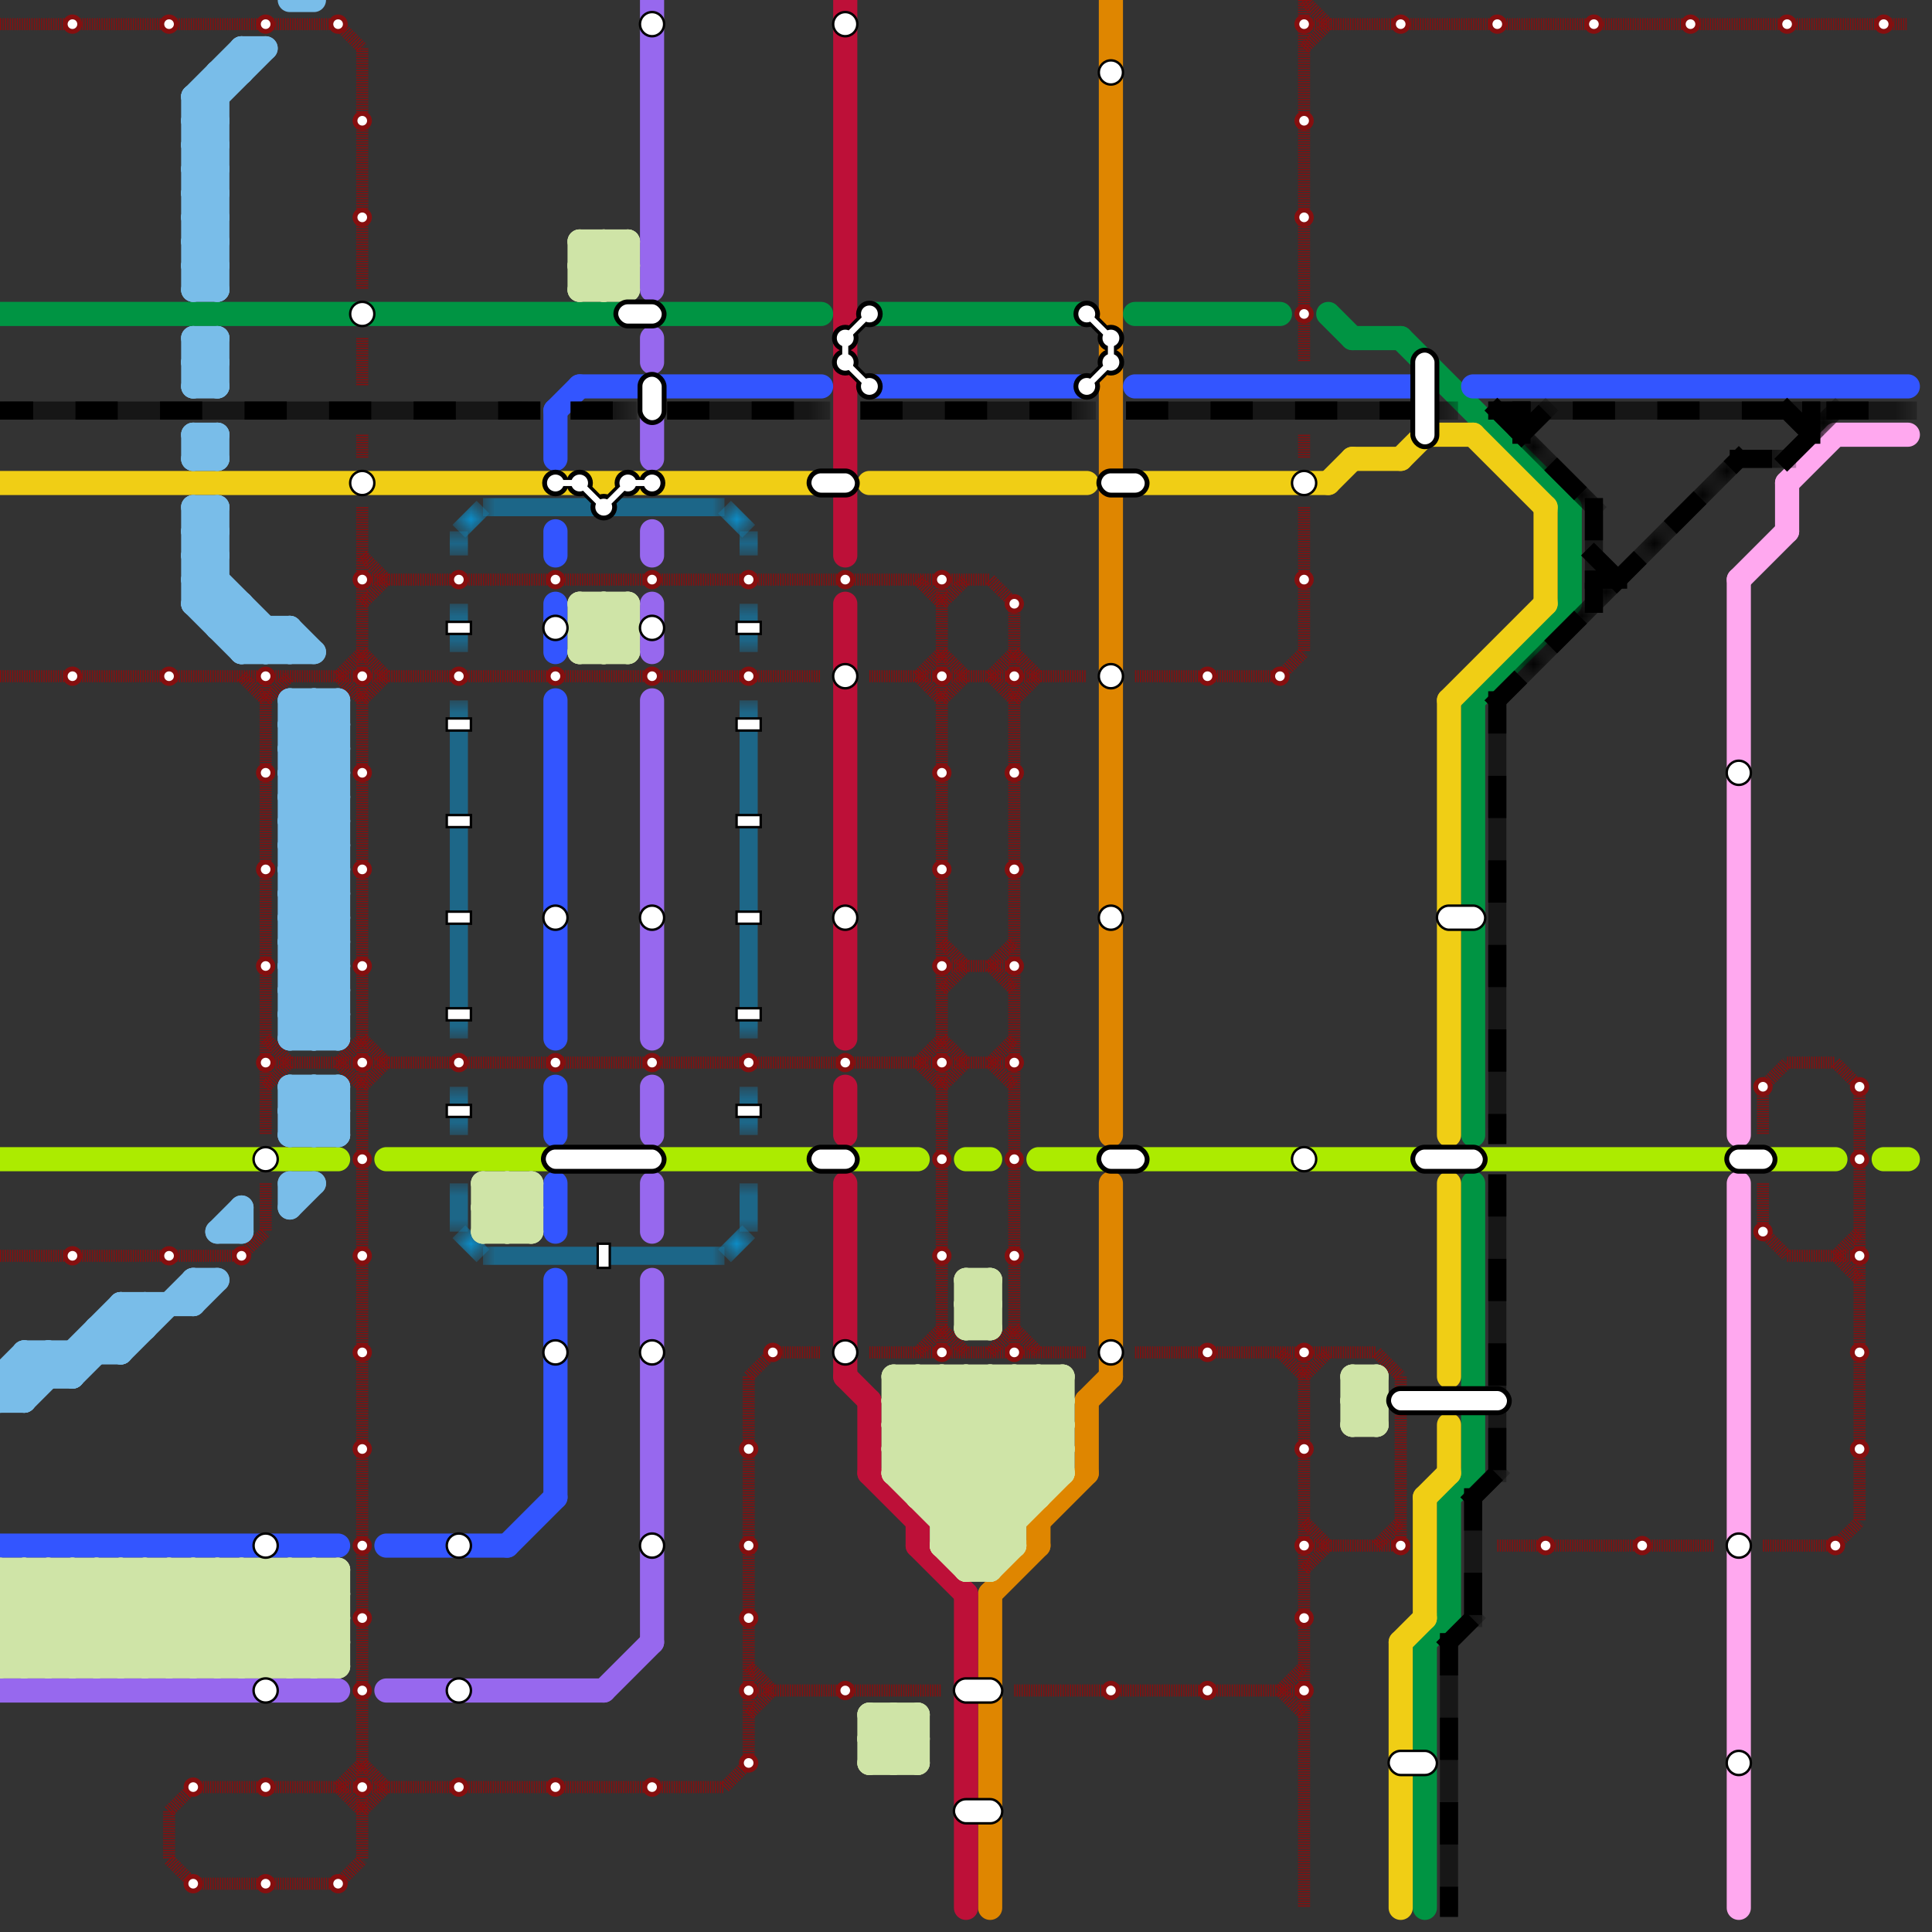 
<svg version="1.1" xmlns="http://www.w3.org/2000/svg" viewBox="0 0 80 80">
<rect x="0" y="0" width="80" height="80" fill="#333333" stroke="none"/>
<style>text { font: 1px Helvetica; font-weight: 600; white-space: pre; dominant-baseline: central; } line { stroke-width: 1; fill: none; stroke-linecap: round; stroke-linejoin: round; } .c0 { stroke: #009443 } .c1 { stroke: #df8600 } .c2 { stroke: #bd1038 } .c3 { stroke: #aceb00 } .c4 { stroke: #f0ce15 } .c5 { stroke: #ffa8ef } .c6 { stroke: #0896d7 } .c7 { stroke: #9768ee } .c8 { stroke: #3355ff } .c9 { stroke: #000000 } .c10 { stroke: #850f0f } .c11 { stroke: #79bde9 } .c12 { stroke: #cfe4a7 } .lho2 { stroke-width: 0.45; stroke-linecap: butt; }.lsw2 { stroke-width: 0.562; stroke-linecap: square; }.w2 { stroke-width: .75; }.w1 { stroke-width: 1; }.w3 { stroke-width: .5; }.l9 { stroke-dasharray: 1 2.5; stroke-linecap: square; }.sl-sq { stroke-linecap: square; }.l4 { stroke-dasharray: .05 .05; stroke-linecap: butt; }.l6 { stroke-linecap: butt; }</style><style>.lxco { stroke: #000; stroke-width: 0.525; fill: #fff; stroke-linecap: square; } .lxci { stroke: #fff; stroke-width: 0.25; fill: #fff; stroke-linecap: square; } </style><defs><g id="l"><circle r="0.45" fill="#fff" stroke="#000" stroke-width="0.2"/></g><g id="ct-xf"><circle r="0.5" fill="#fff" stroke="#000" stroke-width="0.2"/></g><g id="ct"><circle r="0.5" fill="#fff" stroke="#000" stroke-width="0.1"/></g><g id="csm-850f0f"><circle r="0.4" fill="#850f0f"/><circle r="0.2" fill="#fff"/></g></defs><line class="c0 " x1="55" y1="13" x2="56" y2="14"/><line class="c0 " x1="0" y1="13" x2="34" y2="13"/><line class="c0 " x1="59" y1="68" x2="59" y2="79"/><line class="c0 " x1="58" y1="14" x2="65" y2="21"/><line class="c0 " x1="47" y1="13" x2="53" y2="13"/><line class="c0 " x1="61" y1="29" x2="61" y2="47"/><line class="c0 " x1="59" y1="68" x2="60" y2="67"/><line class="c0 " x1="60" y1="62" x2="60" y2="67"/><line class="c0 " x1="61" y1="49" x2="61" y2="61"/><line class="c0 " x1="65" y1="21" x2="65" y2="25"/><line class="c0 " x1="61" y1="29" x2="65" y2="25"/><line class="c0 " x1="36" y1="13" x2="45" y2="13"/><line class="c0 " x1="60" y1="62" x2="61" y2="61"/><line class="c0 " x1="56" y1="14" x2="58" y2="14"/><line class="c1 " x1="41" y1="66" x2="41" y2="79"/><line class="c1 " x1="45" y1="58" x2="45" y2="61"/><line class="c1 " x1="43" y1="63" x2="45" y2="61"/><line class="c1 " x1="46" y1="0" x2="46" y2="47"/><line class="c1 " x1="45" y1="58" x2="46" y2="57"/><line class="c1 " x1="46" y1="49" x2="46" y2="57"/><line class="c1 " x1="43" y1="63" x2="43" y2="64"/><line class="c1 " x1="41" y1="66" x2="43" y2="64"/><line class="c2 " x1="35" y1="45" x2="35" y2="47"/><line class="c2 " x1="35" y1="0" x2="35" y2="23"/><line class="c2 " x1="35" y1="49" x2="35" y2="57"/><line class="c2 " x1="38" y1="64" x2="40" y2="66"/><line class="c2 " x1="36" y1="58" x2="36" y2="61"/><line class="c2 " x1="36" y1="61" x2="38" y2="63"/><line class="c2 " x1="35" y1="57" x2="36" y2="58"/><line class="c2 " x1="38" y1="63" x2="38" y2="64"/><line class="c2 " x1="40" y1="66" x2="40" y2="79"/><line class="c2 " x1="35" y1="25" x2="35" y2="43"/><line class="c3 " x1="0" y1="48" x2="14" y2="48"/><line class="c3 " x1="40" y1="48" x2="41" y2="48"/><line class="c3 " x1="78" y1="48" x2="79" y2="48"/><line class="c3 " x1="43" y1="48" x2="76" y2="48"/><line class="c3 " x1="16" y1="48" x2="38" y2="48"/><line class="c4 " x1="58" y1="19" x2="59" y2="18"/><line class="c4 " x1="56" y1="19" x2="58" y2="19"/><line class="c4 " x1="0" y1="20" x2="34" y2="20"/><line class="c4 " x1="59" y1="18" x2="61" y2="18"/><line class="c4 " x1="59" y1="62" x2="59" y2="67"/><line class="c4 " x1="47" y1="20" x2="55" y2="20"/><line class="c4 " x1="60" y1="29" x2="60" y2="47"/><line class="c4 " x1="64" y1="21" x2="64" y2="25"/><line class="c4 " x1="61" y1="18" x2="64" y2="21"/><line class="c4 " x1="58" y1="68" x2="59" y2="67"/><line class="c4 " x1="59" y1="62" x2="60" y2="61"/><line class="c4 " x1="60" y1="29" x2="64" y2="25"/><line class="c4 " x1="58" y1="68" x2="58" y2="79"/><line class="c4 " x1="60" y1="59" x2="60" y2="61"/><line class="c4 " x1="55" y1="20" x2="56" y2="19"/><line class="c4 " x1="60" y1="49" x2="60" y2="57"/><line class="c4 " x1="36" y1="20" x2="45" y2="20"/><line class="c4 w3" x1="59" y1="58" x2="60" y2="58"/><line class="c5 " x1="76" y1="18" x2="79" y2="18"/><line class="c5 " x1="72" y1="24" x2="74" y2="22"/><line class="c5 " x1="74" y1="20" x2="76" y2="18"/><line class="c5 " x1="72" y1="49" x2="72" y2="79"/><line class="c5 " x1="74" y1="20" x2="74" y2="22"/><line class="c5 " x1="72" y1="24" x2="72" y2="47"/><mask id="k7-1-1" maskUnits="userSpaceOnUse"><line class="w2 l6" x1="19" y1="22" x2="20" y2="21" stroke="#fff"/><line class="lho2" x1="19" y1="22" x2="20" y2="21" stroke="#000"/></mask><line class="c6 w2 l6" x1="19" y1="22" x2="20" y2="21" mask="url(#k7-1-1)"/><mask id="k7-1-2" maskUnits="userSpaceOnUse"><line class="w2 l6" x1="19" y1="29" x2="19" y2="43" stroke="#fff"/><line class="lho2" x1="19" y1="29" x2="19" y2="43" stroke="#000"/></mask><line class="c6 w2 l6" x1="19" y1="29" x2="19" y2="43" mask="url(#k7-1-2)"/><mask id="k7-1-3" maskUnits="userSpaceOnUse"><line class="w2 l6" x1="19" y1="25" x2="19" y2="27" stroke="#fff"/><line class="lho2" x1="19" y1="25" x2="19" y2="27" stroke="#000"/></mask><line class="c6 w2 l6" x1="19" y1="25" x2="19" y2="27" mask="url(#k7-1-3)"/><mask id="k7-1-4" maskUnits="userSpaceOnUse"><line class="w2 l6" x1="19" y1="22" x2="19" y2="23" stroke="#fff"/><line class="lho2" x1="19" y1="22" x2="19" y2="23" stroke="#000"/></mask><line class="c6 w2 l6" x1="19" y1="22" x2="19" y2="23" mask="url(#k7-1-4)"/><mask id="k7-1-5" maskUnits="userSpaceOnUse"><line class="w2 l6" x1="30" y1="52" x2="31" y2="51" stroke="#fff"/><line class="lho2" x1="30" y1="52" x2="31" y2="51" stroke="#000"/></mask><line class="c6 w2 l6" x1="30" y1="52" x2="31" y2="51" mask="url(#k7-1-5)"/><mask id="k7-1-6" maskUnits="userSpaceOnUse"><line class="w2 l6" x1="19" y1="45" x2="19" y2="47" stroke="#fff"/><line class="lho2" x1="19" y1="45" x2="19" y2="47" stroke="#000"/></mask><line class="c6 w2 l6" x1="19" y1="45" x2="19" y2="47" mask="url(#k7-1-6)"/><mask id="k7-1-7" maskUnits="userSpaceOnUse"><line class="w2 l6" x1="20" y1="21" x2="30" y2="21" stroke="#fff"/><line class="lho2" x1="20" y1="21" x2="30" y2="21" stroke="#000"/></mask><line class="c6 w2 l6" x1="20" y1="21" x2="30" y2="21" mask="url(#k7-1-7)"/><mask id="k7-1-8" maskUnits="userSpaceOnUse"><line class="w2 l6" x1="20" y1="52" x2="30" y2="52" stroke="#fff"/><line class="lho2" x1="20" y1="52" x2="30" y2="52" stroke="#000"/></mask><line class="c6 w2 l6" x1="20" y1="52" x2="30" y2="52" mask="url(#k7-1-8)"/><mask id="k7-1-9" maskUnits="userSpaceOnUse"><line class="w2 l6" x1="19" y1="49" x2="19" y2="51" stroke="#fff"/><line class="lho2" x1="19" y1="49" x2="19" y2="51" stroke="#000"/></mask><line class="c6 w2 l6" x1="19" y1="49" x2="19" y2="51" mask="url(#k7-1-9)"/><mask id="k7-1-10" maskUnits="userSpaceOnUse"><line class="w2 l6" x1="31" y1="22" x2="31" y2="23" stroke="#fff"/><line class="lho2" x1="31" y1="22" x2="31" y2="23" stroke="#000"/></mask><line class="c6 w2 l6" x1="31" y1="22" x2="31" y2="23" mask="url(#k7-1-10)"/><mask id="k7-1-11" maskUnits="userSpaceOnUse"><line class="w2 l6" x1="31" y1="45" x2="31" y2="47" stroke="#fff"/><line class="lho2" x1="31" y1="45" x2="31" y2="47" stroke="#000"/></mask><line class="c6 w2 l6" x1="31" y1="45" x2="31" y2="47" mask="url(#k7-1-11)"/><mask id="k7-1-12" maskUnits="userSpaceOnUse"><line class="w2 l6" x1="31" y1="29" x2="31" y2="43" stroke="#fff"/><line class="lho2" x1="31" y1="29" x2="31" y2="43" stroke="#000"/></mask><line class="c6 w2 l6" x1="31" y1="29" x2="31" y2="43" mask="url(#k7-1-12)"/><mask id="k7-1-13" maskUnits="userSpaceOnUse"><line class="w2 l6" x1="31" y1="25" x2="31" y2="27" stroke="#fff"/><line class="lho2" x1="31" y1="25" x2="31" y2="27" stroke="#000"/></mask><line class="c6 w2 l6" x1="31" y1="25" x2="31" y2="27" mask="url(#k7-1-13)"/><mask id="k7-1-14" maskUnits="userSpaceOnUse"><line class="w2 l6" x1="30" y1="21" x2="31" y2="22" stroke="#fff"/><line class="lho2" x1="30" y1="21" x2="31" y2="22" stroke="#000"/></mask><line class="c6 w2 l6" x1="30" y1="21" x2="31" y2="22" mask="url(#k7-1-14)"/><mask id="k7-1-15" maskUnits="userSpaceOnUse"><line class="w2 l6" x1="19" y1="51" x2="20" y2="52" stroke="#fff"/><line class="lho2" x1="19" y1="51" x2="20" y2="52" stroke="#000"/></mask><line class="c6 w2 l6" x1="19" y1="51" x2="20" y2="52" mask="url(#k7-1-15)"/><mask id="k7-1-16" maskUnits="userSpaceOnUse"><line class="w2 l6" x1="31" y1="49" x2="31" y2="51" stroke="#fff"/><line class="lho2" x1="31" y1="49" x2="31" y2="51" stroke="#000"/></mask><line class="c6 w2 l6" x1="31" y1="49" x2="31" y2="51" mask="url(#k7-1-16)"/><line class="c7 " x1="27" y1="0" x2="27" y2="12"/><line class="c7 " x1="27" y1="17" x2="27" y2="19"/><line class="c7 " x1="0" y1="70" x2="14" y2="70"/><line class="c7 " x1="27" y1="25" x2="27" y2="27"/><line class="c7 " x1="27" y1="22" x2="27" y2="23"/><line class="c7 " x1="27" y1="29" x2="27" y2="43"/><line class="c7 " x1="27" y1="45" x2="27" y2="47"/><line class="c7 " x1="27" y1="49" x2="27" y2="51"/><line class="c7 " x1="27" y1="53" x2="27" y2="68"/><line class="c7 " x1="25" y1="70" x2="27" y2="68"/><line class="c7 " x1="27" y1="14" x2="27" y2="15"/><line class="c7 " x1="16" y1="70" x2="25" y2="70"/><line class="c8 " x1="23" y1="17" x2="24" y2="16"/><line class="c8 " x1="23" y1="17" x2="23" y2="19"/><line class="c8 " x1="61" y1="16" x2="79" y2="16"/><line class="c8 " x1="0" y1="64" x2="14" y2="64"/><line class="c8 " x1="23" y1="45" x2="23" y2="47"/><line class="c8 " x1="23" y1="49" x2="23" y2="51"/><line class="c8 " x1="23" y1="53" x2="23" y2="62"/><line class="c8 " x1="47" y1="16" x2="59" y2="16"/><line class="c8 " x1="23" y1="25" x2="23" y2="27"/><line class="c8 " x1="21" y1="64" x2="23" y2="62"/><line class="c8 " x1="23" y1="22" x2="23" y2="23"/><line class="c8 " x1="24" y1="16" x2="34" y2="16"/><line class="c8 " x1="23" y1="29" x2="23" y2="43"/><line class="c8 " x1="36" y1="16" x2="45" y2="16"/><line class="c8 " x1="16" y1="64" x2="21" y2="64"/><mask id="k10-1-1" maskUnits="userSpaceOnUse"><line class="w2 sl-sq" x1="66" y1="24" x2="67" y2="24" stroke="#fff"/><line class="lsw2" x1="66" y1="24" x2="67" y2="24" stroke="#000"/></mask><line class="c9 w2 sl-sq" x1="66" y1="24" x2="67" y2="24" mask="url(#k10-1-1)"/><line class="c9 w2 l9" x1="66" y1="24" x2="67" y2="24"/><mask id="k10-1-2" maskUnits="userSpaceOnUse"><line class="w2 sl-sq" x1="74" y1="17" x2="75" y2="18" stroke="#fff"/><line class="lsw2" x1="74" y1="17" x2="75" y2="18" stroke="#000"/></mask><line class="c9 w2 sl-sq" x1="74" y1="17" x2="75" y2="18" mask="url(#k10-1-2)"/><line class="c9 w2 l9" x1="74" y1="17" x2="75" y2="18"/><mask id="k10-1-3" maskUnits="userSpaceOnUse"><line class="w2 sl-sq" x1="61" y1="62" x2="61" y2="67" stroke="#fff"/><line class="lsw2" x1="61" y1="62" x2="61" y2="67" stroke="#000"/></mask><line class="c9 w2 sl-sq" x1="61" y1="62" x2="61" y2="67" mask="url(#k10-1-3)"/><line class="c9 w2 l9" x1="61" y1="62" x2="61" y2="67"/><mask id="k10-1-4" maskUnits="userSpaceOnUse"><line class="w2 sl-sq" x1="62" y1="17" x2="66" y2="21" stroke="#fff"/><line class="lsw2" x1="62" y1="17" x2="66" y2="21" stroke="#000"/></mask><line class="c9 w2 sl-sq" x1="62" y1="17" x2="66" y2="21" mask="url(#k10-1-4)"/><line class="c9 w2 l9" x1="62" y1="17" x2="66" y2="21"/><mask id="k10-1-5" maskUnits="userSpaceOnUse"><line class="w2 sl-sq" x1="62" y1="29" x2="72" y2="19" stroke="#fff"/><line class="lsw2" x1="62" y1="29" x2="72" y2="19" stroke="#000"/></mask><line class="c9 w2 sl-sq" x1="62" y1="29" x2="72" y2="19" mask="url(#k10-1-5)"/><line class="c9 w2 l9" x1="62" y1="29" x2="72" y2="19"/><mask id="k10-1-6" maskUnits="userSpaceOnUse"><line class="w2 sl-sq" x1="63" y1="18" x2="64" y2="17" stroke="#fff"/><line class="lsw2" x1="63" y1="18" x2="64" y2="17" stroke="#000"/></mask><line class="c9 w2 sl-sq" x1="63" y1="18" x2="64" y2="17" mask="url(#k10-1-6)"/><line class="c9 w2 l9" x1="63" y1="18" x2="64" y2="17"/><mask id="k10-1-7" maskUnits="userSpaceOnUse"><line class="w2 sl-sq" x1="47" y1="17" x2="60" y2="17" stroke="#fff"/><line class="lsw2" x1="47" y1="17" x2="60" y2="17" stroke="#000"/></mask><line class="c9 w2 sl-sq" x1="47" y1="17" x2="60" y2="17" mask="url(#k10-1-7)"/><line class="c9 w2 l9" x1="47" y1="17" x2="60" y2="17"/><mask id="k10-1-8" maskUnits="userSpaceOnUse"><line class="w2 sl-sq" x1="63" y1="17" x2="63" y2="18" stroke="#fff"/><line class="lsw2" x1="63" y1="17" x2="63" y2="18" stroke="#000"/></mask><line class="c9 w2 sl-sq" x1="63" y1="17" x2="63" y2="18" mask="url(#k10-1-8)"/><line class="c9 w2 l9" x1="63" y1="17" x2="63" y2="18"/><mask id="k10-1-9" maskUnits="userSpaceOnUse"><line class="w2 sl-sq" x1="66" y1="21" x2="66" y2="25" stroke="#fff"/><line class="lsw2" x1="66" y1="21" x2="66" y2="25" stroke="#000"/></mask><line class="c9 w2 sl-sq" x1="66" y1="21" x2="66" y2="25" mask="url(#k10-1-9)"/><line class="c9 w2 l9" x1="66" y1="21" x2="66" y2="25"/><mask id="k10-1-10" maskUnits="userSpaceOnUse"><line class="w2 sl-sq" x1="60" y1="68" x2="60" y2="79" stroke="#fff"/><line class="lsw2" x1="60" y1="68" x2="60" y2="79" stroke="#000"/></mask><line class="c9 w2 sl-sq" x1="60" y1="68" x2="60" y2="79" mask="url(#k10-1-10)"/><line class="c9 w2 l9" x1="60" y1="68" x2="60" y2="79"/><mask id="k10-1-11" maskUnits="userSpaceOnUse"><line class="w2 sl-sq" x1="62" y1="29" x2="62" y2="47" stroke="#fff"/><line class="lsw2" x1="62" y1="29" x2="62" y2="47" stroke="#000"/></mask><line class="c9 w2 sl-sq" x1="62" y1="29" x2="62" y2="47" mask="url(#k10-1-11)"/><line class="c9 w2 l9" x1="62" y1="29" x2="62" y2="47"/><mask id="k10-1-12" maskUnits="userSpaceOnUse"><line class="w2 sl-sq" x1="72" y1="19" x2="74" y2="19" stroke="#fff"/><line class="lsw2" x1="72" y1="19" x2="74" y2="19" stroke="#000"/></mask><line class="c9 w2 sl-sq" x1="72" y1="19" x2="74" y2="19" mask="url(#k10-1-12)"/><line class="c9 w2 l9" x1="72" y1="19" x2="74" y2="19"/><mask id="k10-1-13" maskUnits="userSpaceOnUse"><line class="w2 sl-sq" x1="61" y1="62" x2="62" y2="61" stroke="#fff"/><line class="lsw2" x1="61" y1="62" x2="62" y2="61" stroke="#000"/></mask><line class="c9 w2 sl-sq" x1="61" y1="62" x2="62" y2="61" mask="url(#k10-1-13)"/><line class="c9 w2 l9" x1="61" y1="62" x2="62" y2="61"/><mask id="k10-1-14" maskUnits="userSpaceOnUse"><line class="w2 sl-sq" x1="24" y1="17" x2="26" y2="17" stroke="#fff"/><line class="lsw2" x1="24" y1="17" x2="26" y2="17" stroke="#000"/></mask><line class="c9 w2 sl-sq" x1="24" y1="17" x2="26" y2="17" mask="url(#k10-1-14)"/><line class="c9 w2 l9" x1="24" y1="17" x2="26" y2="17"/><mask id="k10-1-15" maskUnits="userSpaceOnUse"><line class="w2 sl-sq" x1="28" y1="17" x2="34" y2="17" stroke="#fff"/><line class="lsw2" x1="28" y1="17" x2="34" y2="17" stroke="#000"/></mask><line class="c9 w2 sl-sq" x1="28" y1="17" x2="34" y2="17" mask="url(#k10-1-15)"/><line class="c9 w2 l9" x1="28" y1="17" x2="34" y2="17"/><mask id="k10-1-16" maskUnits="userSpaceOnUse"><line class="w2 sl-sq" x1="62" y1="17" x2="79" y2="17" stroke="#fff"/><line class="lsw2" x1="62" y1="17" x2="79" y2="17" stroke="#000"/></mask><line class="c9 w2 sl-sq" x1="62" y1="17" x2="79" y2="17" mask="url(#k10-1-16)"/><line class="c9 w2 l9" x1="62" y1="17" x2="79" y2="17"/><mask id="k10-1-17" maskUnits="userSpaceOnUse"><line class="w2 sl-sq" x1="74" y1="19" x2="76" y2="17" stroke="#fff"/><line class="lsw2" x1="74" y1="19" x2="76" y2="17" stroke="#000"/></mask><line class="c9 w2 sl-sq" x1="74" y1="19" x2="76" y2="17" mask="url(#k10-1-17)"/><line class="c9 w2 l9" x1="74" y1="19" x2="76" y2="17"/><mask id="k10-1-18" maskUnits="userSpaceOnUse"><line class="w2 sl-sq" x1="60" y1="68" x2="61" y2="67" stroke="#fff"/><line class="lsw2" x1="60" y1="68" x2="61" y2="67" stroke="#000"/></mask><line class="c9 w2 sl-sq" x1="60" y1="68" x2="61" y2="67" mask="url(#k10-1-18)"/><line class="c9 w2 l9" x1="60" y1="68" x2="61" y2="67"/><mask id="k10-1-19" maskUnits="userSpaceOnUse"><line class="w2 sl-sq" x1="0" y1="17" x2="22" y2="17" stroke="#fff"/><line class="lsw2" x1="0" y1="17" x2="22" y2="17" stroke="#000"/></mask><line class="c9 w2 sl-sq" x1="0" y1="17" x2="22" y2="17" mask="url(#k10-1-19)"/><line class="c9 w2 l9" x1="0" y1="17" x2="22" y2="17"/><mask id="k10-1-20" maskUnits="userSpaceOnUse"><line class="w2 sl-sq" x1="62" y1="49" x2="62" y2="61" stroke="#fff"/><line class="lsw2" x1="62" y1="49" x2="62" y2="61" stroke="#000"/></mask><line class="c9 w2 sl-sq" x1="62" y1="49" x2="62" y2="61" mask="url(#k10-1-20)"/><line class="c9 w2 l9" x1="62" y1="49" x2="62" y2="61"/><mask id="k10-1-21" maskUnits="userSpaceOnUse"><line class="w2 sl-sq" x1="66" y1="23" x2="67" y2="24" stroke="#fff"/><line class="lsw2" x1="66" y1="23" x2="67" y2="24" stroke="#000"/></mask><line class="c9 w2 sl-sq" x1="66" y1="23" x2="67" y2="24" mask="url(#k10-1-21)"/><line class="c9 w2 l9" x1="66" y1="23" x2="67" y2="24"/><mask id="k10-1-22" maskUnits="userSpaceOnUse"><line class="w2 sl-sq" x1="75" y1="17" x2="75" y2="18" stroke="#fff"/><line class="lsw2" x1="75" y1="17" x2="75" y2="18" stroke="#000"/></mask><line class="c9 w2 sl-sq" x1="75" y1="17" x2="75" y2="18" mask="url(#k10-1-22)"/><line class="c9 w2 l9" x1="75" y1="17" x2="75" y2="18"/><mask id="k10-1-23" maskUnits="userSpaceOnUse"><line class="w2 sl-sq" x1="36" y1="17" x2="45" y2="17" stroke="#fff"/><line class="lsw2" x1="36" y1="17" x2="45" y2="17" stroke="#000"/></mask><line class="c9 w2 sl-sq" x1="36" y1="17" x2="45" y2="17" mask="url(#k10-1-23)"/><line class="c9 w2 l9" x1="36" y1="17" x2="45" y2="17"/><line class="c10 w3 l4" x1="39" y1="39" x2="40" y2="40"/><line class="c10 w3 l4" x1="31" y1="70" x2="39" y2="70"/><line class="c10 w3 l4" x1="74" y1="44" x2="76" y2="44"/><line class="c10 w3 l4" x1="15" y1="21" x2="15" y2="77"/><line class="c10 w3 l4" x1="53" y1="28" x2="54" y2="27"/><line class="c10 w3 l4" x1="54" y1="65" x2="55" y2="64"/><line class="c10 w3 l4" x1="73" y1="51" x2="74" y2="52"/><line class="c10 w3 l4" x1="74" y1="52" x2="77" y2="52"/><line class="c10 w3 l4" x1="14" y1="28" x2="15" y2="27"/><line class="c10 w3 l4" x1="15" y1="73" x2="16" y2="74"/><line class="c10 w3 l4" x1="42" y1="25" x2="42" y2="56"/><line class="c10 w3 l4" x1="39" y1="43" x2="40" y2="44"/><line class="c10 w3 l4" x1="31" y1="69" x2="32" y2="70"/><line class="c10 w3 l4" x1="53" y1="56" x2="54" y2="57"/><line class="c10 w3 l4" x1="39" y1="55" x2="40" y2="56"/><line class="c10 w3 l4" x1="0" y1="28" x2="34" y2="28"/><line class="c10 w3 l4" x1="54" y1="63" x2="55" y2="64"/><line class="c10 w3 l4" x1="73" y1="45" x2="74" y2="44"/><line class="c10 w3 l4" x1="30" y1="74" x2="31" y2="73"/><line class="c10 w3 l4" x1="42" y1="70" x2="54" y2="70"/><line class="c10 w3 l4" x1="14" y1="28" x2="15" y2="29"/><line class="c10 w3 l4" x1="11" y1="45" x2="12" y2="44"/><line class="c10 w3 l4" x1="54" y1="18" x2="54" y2="19"/><line class="c10 w3 l4" x1="42" y1="29" x2="43" y2="28"/><line class="c10 w3 l4" x1="58" y1="57" x2="58" y2="64"/><line class="c10 w3 l4" x1="38" y1="56" x2="39" y2="55"/><line class="c10 w3 l4" x1="11" y1="49" x2="11" y2="51"/><line class="c10 w3 l4" x1="36" y1="28" x2="45" y2="28"/><line class="c10 w3 l4" x1="14" y1="78" x2="15" y2="77"/><line class="c10 w3 l4" x1="54" y1="0" x2="55" y2="1"/><line class="c10 w3 l4" x1="57" y1="56" x2="58" y2="57"/><line class="c10 w3 l4" x1="54" y1="64" x2="58" y2="64"/><line class="c10 w3 l4" x1="36" y1="56" x2="45" y2="56"/><line class="c10 w3 l4" x1="15" y1="45" x2="16" y2="44"/><line class="c10 w3 l4" x1="41" y1="44" x2="42" y2="43"/><line class="c10 w3 l4" x1="41" y1="40" x2="42" y2="41"/><line class="c10 w3 l4" x1="10" y1="52" x2="11" y2="51"/><line class="c10 w3 l4" x1="54" y1="1" x2="79" y2="1"/><line class="c10 w3 l4" x1="14" y1="1" x2="15" y2="2"/><line class="c10 w3 l4" x1="42" y1="55" x2="43" y2="56"/><line class="c10 w3 l4" x1="76" y1="44" x2="77" y2="45"/><line class="c10 w3 l4" x1="41" y1="24" x2="42" y2="25"/><line class="c10 w3 l4" x1="54" y1="57" x2="55" y2="56"/><line class="c10 w3 l4" x1="15" y1="43" x2="16" y2="44"/><line class="c10 w3 l4" x1="14" y1="44" x2="15" y2="43"/><line class="c10 w3 l4" x1="41" y1="44" x2="42" y2="45"/><line class="c10 w3 l4" x1="31" y1="57" x2="32" y2="56"/><line class="c10 w3 l4" x1="7" y1="77" x2="8" y2="78"/><line class="c10 w3 l4" x1="14" y1="44" x2="15" y2="45"/><line class="c10 w3 l4" x1="73" y1="45" x2="73" y2="47"/><line class="c10 w3 l4" x1="76" y1="64" x2="77" y2="63"/><line class="c10 w3 l4" x1="15" y1="2" x2="15" y2="12"/><line class="c10 w3 l4" x1="8" y1="74" x2="30" y2="74"/><line class="c10 w3 l4" x1="15" y1="24" x2="41" y2="24"/><line class="c10 w3 l4" x1="77" y1="45" x2="77" y2="63"/><line class="c10 w3 l4" x1="11" y1="44" x2="42" y2="44"/><line class="c10 w3 l4" x1="38" y1="28" x2="39" y2="27"/><line class="c10 w3 l4" x1="11" y1="29" x2="12" y2="28"/><line class="c10 w3 l4" x1="54" y1="21" x2="54" y2="27"/><line class="c10 w3 l4" x1="57" y1="64" x2="58" y2="63"/><line class="c10 w3 l4" x1="38" y1="44" x2="39" y2="43"/><line class="c10 w3 l4" x1="38" y1="24" x2="39" y2="25"/><line class="c10 w3 l4" x1="41" y1="56" x2="42" y2="55"/><line class="c10 w3 l4" x1="15" y1="25" x2="16" y2="24"/><line class="c10 w3 l4" x1="38" y1="28" x2="39" y2="29"/><line class="c10 w3 l4" x1="10" y1="28" x2="11" y2="29"/><line class="c10 w3 l4" x1="11" y1="43" x2="12" y2="44"/><line class="c10 w3 l4" x1="15" y1="29" x2="16" y2="28"/><line class="c10 w3 l4" x1="41" y1="28" x2="42" y2="27"/><line class="c10 w3 l4" x1="42" y1="27" x2="43" y2="28"/><line class="c10 w3 l4" x1="7" y1="75" x2="8" y2="74"/><line class="c10 w3 l4" x1="38" y1="44" x2="39" y2="45"/><line class="c10 w3 l4" x1="39" y1="29" x2="40" y2="28"/><line class="c10 w3 l4" x1="15" y1="23" x2="16" y2="24"/><line class="c10 w3 l4" x1="11" y1="28" x2="11" y2="47"/><line class="c10 w3 l4" x1="8" y1="78" x2="14" y2="78"/><line class="c10 w3 l4" x1="54" y1="56" x2="54" y2="79"/><line class="c10 w3 l4" x1="15" y1="27" x2="16" y2="28"/><line class="c10 w3 l4" x1="0" y1="1" x2="14" y2="1"/><line class="c10 w3 l4" x1="31" y1="71" x2="32" y2="70"/><line class="c10 w3 l4" x1="47" y1="56" x2="57" y2="56"/><line class="c10 w3 l4" x1="53" y1="70" x2="54" y2="69"/><line class="c10 w3 l4" x1="54" y1="2" x2="55" y2="1"/><line class="c10 w3 l4" x1="62" y1="64" x2="71" y2="64"/><line class="c10 w3 l4" x1="7" y1="75" x2="7" y2="77"/><line class="c10 w3 l4" x1="76" y1="52" x2="77" y2="53"/><line class="c10 w3 l4" x1="73" y1="49" x2="73" y2="51"/><line class="c10 w3 l4" x1="53" y1="70" x2="54" y2="71"/><line class="c10 w3 l4" x1="15" y1="18" x2="15" y2="19"/><line class="c10 w3 l4" x1="0" y1="52" x2="10" y2="52"/><line class="c10 w3 l4" x1="14" y1="74" x2="15" y2="73"/><line class="c10 w3 l4" x1="32" y1="56" x2="34" y2="56"/><line class="c10 w3 l4" x1="15" y1="14" x2="15" y2="16"/><line class="c10 w3 l4" x1="39" y1="41" x2="40" y2="40"/><line class="c10 w3 l4" x1="31" y1="57" x2="31" y2="73"/><line class="c10 w3 l4" x1="39" y1="25" x2="40" y2="24"/><line class="c10 w3 l4" x1="76" y1="52" x2="77" y2="51"/><line class="c10 w3 l4" x1="14" y1="74" x2="15" y2="75"/><line class="c10 w3 l4" x1="41" y1="40" x2="42" y2="39"/><line class="c10 w3 l4" x1="39" y1="40" x2="42" y2="40"/><line class="c10 w3 l4" x1="54" y1="0" x2="54" y2="15"/><line class="c10 w3 l4" x1="15" y1="75" x2="16" y2="74"/><line class="c10 w3 l4" x1="39" y1="45" x2="40" y2="44"/><line class="c10 w3 l4" x1="39" y1="24" x2="39" y2="56"/><line class="c10 w3 l4" x1="47" y1="28" x2="53" y2="28"/><line class="c10 w3 l4" x1="41" y1="28" x2="42" y2="29"/><line class="c10 w3 l4" x1="39" y1="27" x2="40" y2="28"/><line class="c10 w3 l4" x1="73" y1="64" x2="76" y2="64"/><line class="c11 " x1="12" y1="37" x2="14" y2="39"/><line class="c11 " x1="12" y1="30" x2="13" y2="29"/><line class="c11 " x1="8" y1="5" x2="9" y2="5"/><line class="c11 " x1="12" y1="45" x2="12" y2="47"/><line class="c11 " x1="8" y1="5" x2="11" y2="2"/><line class="c11 " x1="8" y1="7" x2="9" y2="7"/><line class="c11 " x1="8" y1="25" x2="9" y2="24"/><line class="c11 " x1="11" y1="26" x2="11" y2="27"/><line class="c11 " x1="8" y1="19" x2="9" y2="19"/><line class="c11 " x1="12" y1="41" x2="14" y2="43"/><line class="c11 " x1="8" y1="9" x2="9" y2="10"/><line class="c11 " x1="12" y1="34" x2="14" y2="32"/><line class="c11 " x1="8" y1="11" x2="9" y2="12"/><line class="c11 " x1="12" y1="45" x2="14" y2="47"/><line class="c11 " x1="12" y1="36" x2="14" y2="34"/><line class="c11 " x1="3" y1="56" x2="3" y2="57"/><line class="c11 " x1="8" y1="21" x2="9" y2="22"/><line class="c11 " x1="12" y1="46" x2="13" y2="45"/><line class="c11 " x1="10" y1="27" x2="11" y2="26"/><line class="c11 " x1="5" y1="54" x2="8" y2="54"/><line class="c11 " x1="12" y1="30" x2="14" y2="30"/><line class="c11 " x1="9" y1="14" x2="9" y2="16"/><line class="c11 " x1="0" y1="57" x2="0" y2="58"/><line class="c11 " x1="12" y1="34" x2="14" y2="34"/><line class="c11 " x1="12" y1="36" x2="14" y2="36"/><line class="c11 " x1="12" y1="46" x2="13" y2="47"/><line class="c11 " x1="8" y1="4" x2="9" y2="4"/><line class="c11 " x1="12" y1="46" x2="14" y2="46"/><line class="c11 " x1="6" y1="54" x2="6" y2="55"/><line class="c11 " x1="8" y1="12" x2="9" y2="11"/><line class="c11 " x1="9" y1="51" x2="10" y2="50"/><line class="c11 " x1="8" y1="16" x2="9" y2="15"/><line class="c11 " x1="12" y1="30" x2="14" y2="32"/><line class="c11 " x1="8" y1="21" x2="8" y2="25"/><line class="c11 " x1="8" y1="8" x2="9" y2="8"/><line class="c11 " x1="12" y1="33" x2="14" y2="31"/><line class="c11 " x1="8" y1="10" x2="9" y2="10"/><line class="c11 " x1="8" y1="23" x2="12" y2="27"/><line class="c11 " x1="12" y1="34" x2="14" y2="36"/><line class="c11 " x1="13" y1="43" x2="14" y2="42"/><line class="c11 " x1="12" y1="36" x2="14" y2="38"/><line class="c11 " x1="10" y1="27" x2="13" y2="27"/><line class="c11 " x1="8" y1="18" x2="8" y2="19"/><line class="c11 " x1="12" y1="47" x2="14" y2="45"/><line class="c11 " x1="8" y1="14" x2="9" y2="15"/><line class="c11 " x1="1" y1="56" x2="2" y2="57"/><line class="c11 " x1="1" y1="56" x2="5" y2="56"/><line class="c11 " x1="12" y1="39" x2="14" y2="37"/><line class="c11 " x1="8" y1="6" x2="9" y2="7"/><line class="c11 " x1="10" y1="50" x2="10" y2="51"/><line class="c11 " x1="12" y1="33" x2="14" y2="33"/><line class="c11 " x1="8" y1="14" x2="8" y2="16"/><line class="c11 " x1="12" y1="35" x2="14" y2="35"/><line class="c11 " x1="12" y1="42" x2="14" y2="40"/><line class="c11 " x1="13" y1="45" x2="14" y2="46"/><line class="c11 " x1="5" y1="56" x2="8" y2="53"/><line class="c11 " x1="4" y1="55" x2="5" y2="56"/><line class="c11 " x1="2" y1="56" x2="2" y2="57"/><line class="c11 " x1="4" y1="55" x2="6" y2="55"/><line class="c11 " x1="12" y1="39" x2="14" y2="39"/><line class="c11 " x1="8" y1="7" x2="9" y2="6"/><line class="c11 " x1="13" y1="45" x2="13" y2="47"/><line class="c11 " x1="8" y1="19" x2="9" y2="18"/><line class="c11 " x1="12" y1="33" x2="14" y2="35"/><line class="c11 " x1="12" y1="35" x2="14" y2="37"/><line class="c11 " x1="12" y1="26" x2="12" y2="27"/><line class="c11 " x1="13" y1="29" x2="14" y2="30"/><line class="c11 " x1="8" y1="21" x2="9" y2="21"/><line class="c11 " x1="12" y1="42" x2="13" y2="43"/><line class="c11 " x1="12" y1="42" x2="14" y2="42"/><line class="c11 " x1="8" y1="23" x2="9" y2="23"/><line class="c11 " x1="8" y1="15" x2="9" y2="15"/><line class="c11 " x1="0" y1="57" x2="1" y2="56"/><line class="c11 " x1="8" y1="5" x2="9" y2="6"/><line class="c11 " x1="12" y1="39" x2="14" y2="41"/><line class="c11 " x1="8" y1="7" x2="9" y2="8"/><line class="c11 " x1="12" y1="32" x2="14" y2="30"/><line class="c11 " x1="8" y1="4" x2="10" y2="2"/><line class="c11 " x1="5" y1="54" x2="6" y2="55"/><line class="c11 " x1="9" y1="3" x2="9" y2="12"/><line class="c11 " x1="12" y1="26" x2="13" y2="27"/><line class="c11 " x1="8" y1="18" x2="9" y2="18"/><line class="c11 " x1="3" y1="57" x2="6" y2="54"/><line class="c11 " x1="13" y1="29" x2="13" y2="43"/><line class="c11 " x1="10" y1="25" x2="10" y2="27"/><line class="c11 " x1="12" y1="32" x2="14" y2="32"/><line class="c11 " x1="8" y1="8" x2="9" y2="7"/><line class="c11 " x1="8" y1="10" x2="9" y2="9"/><line class="c11 " x1="9" y1="26" x2="10" y2="25"/><line class="c11 " x1="11" y1="27" x2="12" y2="26"/><line class="c11 " x1="8" y1="22" x2="9" y2="21"/><line class="c11 " x1="8" y1="24" x2="9" y2="23"/><line class="c11 " x1="12" y1="37" x2="14" y2="35"/><line class="c11 " x1="8" y1="4" x2="9" y2="5"/><line class="c11 " x1="8" y1="6" x2="9" y2="6"/><line class="c11 " x1="1" y1="56" x2="1" y2="58"/><line class="c11 " x1="12" y1="31" x2="14" y2="29"/><line class="c11 " x1="12" y1="47" x2="14" y2="47"/><line class="c11 " x1="12" y1="32" x2="14" y2="34"/><line class="c11 " x1="8" y1="8" x2="9" y2="9"/><line class="c11 " x1="8" y1="10" x2="9" y2="11"/><line class="c11 " x1="8" y1="22" x2="9" y2="23"/><line class="c11 " x1="8" y1="9" x2="9" y2="9"/><line class="c11 " x1="8" y1="11" x2="9" y2="11"/><line class="c11 " x1="0" y1="58" x2="1" y2="58"/><line class="c11 " x1="12" y1="29" x2="14" y2="29"/><line class="c11 " x1="12" y1="31" x2="14" y2="31"/><line class="c11 " x1="14" y1="45" x2="14" y2="47"/><line class="c11 " x1="9" y1="21" x2="9" y2="26"/><line class="c11 " x1="2" y1="56" x2="3" y2="57"/><line class="c11 " x1="12" y1="38" x2="14" y2="36"/><line class="c11 " x1="12" y1="40" x2="14" y2="38"/><line class="c11 " x1="4" y1="55" x2="4" y2="56"/><line class="c11 " x1="12" y1="50" x2="13" y2="49"/><line class="c11 " x1="9" y1="26" x2="12" y2="26"/><line class="c11 " x1="1" y1="58" x2="5" y2="54"/><line class="c11 " x1="12" y1="0" x2="13" y2="0"/><line class="c11 " x1="8" y1="15" x2="9" y2="14"/><line class="c11 " x1="9" y1="18" x2="9" y2="19"/><line class="c11 " x1="12" y1="29" x2="14" y2="31"/><line class="c11 " x1="12" y1="31" x2="14" y2="33"/><line class="c11 " x1="12" y1="29" x2="12" y2="43"/><line class="c11 " x1="0" y1="57" x2="1" y2="58"/><line class="c11 " x1="12" y1="38" x2="14" y2="38"/><line class="c11 " x1="8" y1="53" x2="9" y2="53"/><line class="c11 " x1="5" y1="54" x2="5" y2="56"/><line class="c11 " x1="12" y1="40" x2="14" y2="40"/><line class="c11 " x1="8" y1="24" x2="11" y2="27"/><line class="c11 " x1="14" y1="29" x2="14" y2="43"/><line class="c11 " x1="9" y1="3" x2="10" y2="3"/><line class="c11 " x1="8" y1="53" x2="8" y2="54"/><line class="c11 " x1="8" y1="15" x2="9" y2="16"/><line class="c11 " x1="8" y1="12" x2="9" y2="12"/><line class="c11 " x1="8" y1="25" x2="10" y2="25"/><line class="c11 " x1="8" y1="14" x2="9" y2="14"/><line class="c11 " x1="9" y1="51" x2="10" y2="51"/><line class="c11 " x1="0" y1="57" x2="3" y2="57"/><line class="c11 " x1="8" y1="16" x2="9" y2="16"/><line class="c11 " x1="12" y1="38" x2="14" y2="40"/><line class="c11 " x1="13" y1="47" x2="14" y2="46"/><line class="c11 " x1="10" y1="2" x2="11" y2="2"/><line class="c11 " x1="12" y1="40" x2="14" y2="42"/><line class="c11 " x1="8" y1="4" x2="8" y2="12"/><line class="c11 " x1="8" y1="54" x2="9" y2="53"/><line class="c11 " x1="12" y1="41" x2="14" y2="39"/><line class="c11 " x1="8" y1="18" x2="9" y2="19"/><line class="c11 " x1="12" y1="43" x2="14" y2="41"/><line class="c11 " x1="10" y1="2" x2="10" y2="3"/><line class="c11 " x1="8" y1="6" x2="9" y2="5"/><line class="c11 " x1="12" y1="37" x2="14" y2="37"/><line class="c11 " x1="8" y1="25" x2="10" y2="27"/><line class="c11 " x1="12" y1="49" x2="13" y2="49"/><line class="c11 " x1="12" y1="35" x2="14" y2="33"/><line class="c11 " x1="12" y1="41" x2="14" y2="41"/><line class="c11 " x1="8" y1="22" x2="9" y2="22"/><line class="c11 " x1="12" y1="43" x2="14" y2="43"/><line class="c11 " x1="8" y1="24" x2="9" y2="24"/><line class="c11 " x1="12" y1="49" x2="12" y2="50"/><line class="c11 " x1="12" y1="45" x2="14" y2="45"/><line class="c11 " x1="8" y1="9" x2="9" y2="8"/><line class="c11 " x1="8" y1="11" x2="9" y2="10"/><line class="c11 " x1="0" y1="58" x2="2" y2="56"/><line class="c11 " x1="8" y1="23" x2="9" y2="22"/><line class="c12 " x1="0" y1="65" x2="0" y2="69"/><line class="c12 " x1="13" y1="65" x2="14" y2="66"/><line class="c12 " x1="56" y1="59" x2="57" y2="58"/><line class="c12 " x1="20" y1="50" x2="21" y2="49"/><line class="c12 " x1="38" y1="71" x2="38" y2="73"/><line class="c12 " x1="38" y1="57" x2="43" y2="62"/><line class="c12 " x1="6" y1="65" x2="6" y2="69"/><line class="c12 " x1="26" y1="25" x2="26" y2="27"/><line class="c12 " x1="38" y1="62" x2="43" y2="62"/><line class="c12 " x1="11" y1="65" x2="11" y2="69"/><line class="c12 " x1="39" y1="62" x2="44" y2="57"/><line class="c12 " x1="6" y1="65" x2="10" y2="69"/><line class="c12 " x1="25" y1="10" x2="25" y2="12"/><line class="c12 " x1="25" y1="10" x2="26" y2="11"/><line class="c12 " x1="1" y1="69" x2="5" y2="65"/><line class="c12 " x1="40" y1="55" x2="41" y2="54"/><line class="c12 " x1="24" y1="27" x2="26" y2="25"/><line class="c12 " x1="36" y1="72" x2="37" y2="71"/><line class="c12 " x1="40" y1="65" x2="44" y2="61"/><line class="c12 " x1="20" y1="50" x2="21" y2="51"/><line class="c12 " x1="20" y1="50" x2="22" y2="50"/><line class="c12 " x1="24" y1="11" x2="26" y2="11"/><line class="c12 " x1="14" y1="65" x2="14" y2="69"/><line class="c12 " x1="37" y1="58" x2="44" y2="58"/><line class="c12 " x1="37" y1="60" x2="41" y2="64"/><line class="c12 " x1="8" y1="65" x2="12" y2="69"/><line class="c12 " x1="36" y1="72" x2="38" y2="72"/><line class="c12 " x1="2" y1="65" x2="6" y2="69"/><line class="c12 " x1="24" y1="12" x2="26" y2="10"/><line class="c12 " x1="40" y1="65" x2="41" y2="65"/><line class="c12 " x1="0" y1="69" x2="14" y2="69"/><line class="c12 " x1="38" y1="57" x2="38" y2="62"/><line class="c12 " x1="41" y1="53" x2="41" y2="55"/><line class="c12 " x1="0" y1="66" x2="3" y2="69"/><line class="c12 " x1="24" y1="27" x2="26" y2="27"/><line class="c12 " x1="10" y1="65" x2="14" y2="69"/><line class="c12 " x1="37" y1="61" x2="41" y2="65"/><line class="c12 " x1="36" y1="72" x2="37" y2="73"/><line class="c12 " x1="39" y1="57" x2="39" y2="64"/><line class="c12 " x1="40" y1="53" x2="40" y2="55"/><line class="c12 " x1="20" y1="51" x2="22" y2="49"/><line class="c12 " x1="37" y1="58" x2="42" y2="63"/><line class="c12 " x1="4" y1="65" x2="4" y2="69"/><line class="c12 " x1="38" y1="62" x2="43" y2="57"/><line class="c12 " x1="24" y1="10" x2="26" y2="10"/><line class="c12 " x1="6" y1="69" x2="10" y2="65"/><line class="c12 " x1="11" y1="69" x2="14" y2="66"/><line class="c12 " x1="24" y1="12" x2="26" y2="12"/><line class="c12 " x1="40" y1="54" x2="41" y2="53"/><line class="c12 " x1="9" y1="69" x2="13" y2="65"/><line class="c12 " x1="0" y1="66" x2="1" y2="65"/><line class="c12 " x1="56" y1="58" x2="57" y2="58"/><line class="c12 " x1="5" y1="65" x2="9" y2="69"/><line class="c12 " x1="37" y1="59" x2="39" y2="57"/><line class="c12 " x1="24" y1="10" x2="24" y2="12"/><line class="c12 " x1="39" y1="64" x2="42" y2="64"/><line class="c12 " x1="43" y1="57" x2="44" y2="58"/><line class="c12 " x1="5" y1="69" x2="9" y2="65"/><line class="c12 " x1="13" y1="69" x2="14" y2="68"/><line class="c12 " x1="26" y1="10" x2="26" y2="12"/><line class="c12 " x1="24" y1="10" x2="26" y2="12"/><line class="c12 " x1="4" y1="69" x2="8" y2="65"/><line class="c12 " x1="38" y1="61" x2="42" y2="57"/><line class="c12 " x1="43" y1="57" x2="43" y2="62"/><line class="c12 " x1="40" y1="54" x2="41" y2="55"/><line class="c12 " x1="0" y1="68" x2="1" y2="69"/><line class="c12 " x1="8" y1="65" x2="8" y2="69"/><line class="c12 " x1="2" y1="65" x2="2" y2="69"/><line class="c12 " x1="40" y1="57" x2="40" y2="65"/><line class="c12 " x1="42" y1="57" x2="44" y2="59"/><line class="c12 " x1="21" y1="51" x2="22" y2="50"/><line class="c12 " x1="56" y1="57" x2="57" y2="57"/><line class="c12 " x1="41" y1="57" x2="44" y2="60"/><line class="c12 " x1="10" y1="65" x2="10" y2="69"/><line class="c12 " x1="44" y1="57" x2="44" y2="61"/><line class="c12 " x1="21" y1="49" x2="21" y2="51"/><line class="c12 " x1="37" y1="61" x2="44" y2="61"/><line class="c12 " x1="9" y1="65" x2="9" y2="69"/><line class="c12 " x1="7" y1="65" x2="11" y2="69"/><line class="c12 " x1="41" y1="65" x2="42" y2="64"/><line class="c12 " x1="24" y1="25" x2="26" y2="25"/><line class="c12 " x1="37" y1="71" x2="38" y2="72"/><line class="c12 " x1="56" y1="59" x2="57" y2="59"/><line class="c12 " x1="42" y1="57" x2="42" y2="64"/><line class="c12 " x1="8" y1="69" x2="12" y2="65"/><line class="c12 " x1="2" y1="69" x2="6" y2="65"/><line class="c12 " x1="5" y1="65" x2="5" y2="69"/><line class="c12 " x1="24" y1="25" x2="24" y2="27"/><line class="c12 " x1="40" y1="53" x2="41" y2="53"/><line class="c12 " x1="10" y1="69" x2="14" y2="65"/><line class="c12 " x1="39" y1="64" x2="44" y2="59"/><line class="c12 " x1="25" y1="27" x2="26" y2="26"/><line class="c12 " x1="36" y1="73" x2="38" y2="71"/><line class="c12 " x1="9" y1="65" x2="13" y2="69"/><line class="c12 " x1="39" y1="57" x2="43" y2="61"/><line class="c12 " x1="0" y1="65" x2="14" y2="65"/><line class="c12 " x1="37" y1="57" x2="37" y2="61"/><line class="c12 " x1="0" y1="67" x2="14" y2="67"/><line class="c12 " x1="40" y1="64" x2="44" y2="60"/><line class="c12 " x1="20" y1="49" x2="22" y2="49"/><line class="c12 " x1="20" y1="51" x2="22" y2="51"/><line class="c12 " x1="37" y1="57" x2="44" y2="57"/><line class="c12 " x1="25" y1="25" x2="25" y2="27"/><line class="c12 " x1="24" y1="26" x2="25" y2="25"/><line class="c12 " x1="37" y1="60" x2="40" y2="57"/><line class="c12 " x1="36" y1="71" x2="38" y2="71"/><line class="c12 " x1="24" y1="11" x2="25" y2="10"/><line class="c12 " x1="4" y1="65" x2="8" y2="69"/><line class="c12 " x1="36" y1="73" x2="38" y2="73"/><line class="c12 " x1="37" y1="61" x2="41" y2="57"/><line class="c12 " x1="25" y1="25" x2="26" y2="26"/><line class="c12 " x1="20" y1="49" x2="20" y2="51"/><line class="c12 " x1="7" y1="65" x2="7" y2="69"/><line class="c12 " x1="24" y1="26" x2="26" y2="26"/><line class="c12 " x1="36" y1="71" x2="36" y2="73"/><line class="c12 " x1="21" y1="49" x2="22" y2="50"/><line class="c12 " x1="22" y1="49" x2="22" y2="51"/><line class="c12 " x1="20" y1="49" x2="22" y2="51"/><line class="c12 " x1="37" y1="60" x2="44" y2="60"/><line class="c12 " x1="37" y1="57" x2="42" y2="62"/><line class="c12 " x1="37" y1="59" x2="42" y2="64"/><line class="c12 " x1="24" y1="26" x2="25" y2="27"/><line class="c12 " x1="36" y1="71" x2="38" y2="73"/><line class="c12 " x1="24" y1="11" x2="25" y2="12"/><line class="c12 " x1="37" y1="71" x2="37" y2="73"/><line class="c12 " x1="7" y1="69" x2="11" y2="65"/><line class="c12 " x1="39" y1="63" x2="42" y2="63"/><line class="c12 " x1="41" y1="57" x2="41" y2="65"/><line class="c12 " x1="40" y1="55" x2="41" y2="55"/><line class="c12 " x1="12" y1="65" x2="14" y2="67"/><line class="c12 " x1="56" y1="57" x2="57" y2="58"/><line class="c12 " x1="24" y1="25" x2="26" y2="27"/><line class="c12 " x1="37" y1="59" x2="44" y2="59"/><line class="c12 " x1="3" y1="65" x2="3" y2="69"/><line class="c12 " x1="12" y1="65" x2="12" y2="69"/><line class="c12 " x1="56" y1="57" x2="56" y2="59"/><line class="c12 " x1="3" y1="65" x2="7" y2="69"/><line class="c12 " x1="0" y1="67" x2="2" y2="65"/><line class="c12 " x1="0" y1="65" x2="4" y2="69"/><line class="c12 " x1="56" y1="58" x2="57" y2="57"/><line class="c12 " x1="39" y1="63" x2="44" y2="58"/><line class="c12 " x1="3" y1="69" x2="7" y2="65"/><line class="c12 " x1="11" y1="65" x2="14" y2="68"/><line class="c12 " x1="0" y1="69" x2="4" y2="65"/><line class="c12 " x1="1" y1="65" x2="1" y2="69"/><line class="c12 " x1="57" y1="57" x2="57" y2="59"/><line class="c12 " x1="1" y1="65" x2="5" y2="69"/><line class="c12 " x1="40" y1="53" x2="41" y2="54"/><line class="c12 " x1="13" y1="65" x2="13" y2="69"/><line class="c12 " x1="37" y1="58" x2="38" y2="57"/><line class="c12 " x1="39" y1="64" x2="40" y2="65"/><line class="c12 " x1="40" y1="54" x2="41" y2="54"/><line class="c12 " x1="56" y1="58" x2="57" y2="59"/><line class="c12 " x1="0" y1="68" x2="3" y2="65"/><line class="c12 " x1="40" y1="57" x2="44" y2="61"/><line class="c12 " x1="25" y1="12" x2="26" y2="11"/><line class="c12 " x1="12" y1="69" x2="14" y2="67"/><line class="c12 " x1="0" y1="66" x2="14" y2="66"/><line class="c12 " x1="37" y1="73" x2="38" y2="72"/><line class="c12 " x1="0" y1="68" x2="14" y2="68"/><line class="c12 " x1="0" y1="67" x2="2" y2="69"/>

<use x="3" y="1" href="#csm-850f0f"/><use x="3" y="28" href="#csm-850f0f"/><use x="3" y="52" href="#csm-850f0f"/><use x="7" y="1" href="#csm-850f0f"/><use x="7" y="28" href="#csm-850f0f"/><use x="7" y="52" href="#csm-850f0f"/><use x="8" y="74" href="#csm-850f0f"/><use x="8" y="78" href="#csm-850f0f"/><use x="10" y="52" href="#csm-850f0f"/><use x="11" y="1" href="#csm-850f0f"/><use x="11" y="28" href="#csm-850f0f"/><use x="11" y="32" href="#csm-850f0f"/><use x="11" y="36" href="#csm-850f0f"/><use x="11" y="40" href="#csm-850f0f"/><use x="11" y="44" href="#csm-850f0f"/><use x="11" y="48" href="#ct"/><use x="11" y="64" href="#ct"/><use x="11" y="70" href="#ct"/><use x="11" y="74" href="#csm-850f0f"/><use x="11" y="78" href="#csm-850f0f"/><use x="14" y="1" href="#csm-850f0f"/><use x="14" y="78" href="#csm-850f0f"/><use x="15" y="5" href="#csm-850f0f"/><use x="15" y="9" href="#csm-850f0f"/><use x="15" y="13" href="#ct"/><use x="15" y="20" href="#ct"/><use x="15" y="24" href="#csm-850f0f"/><use x="15" y="28" href="#csm-850f0f"/><use x="15" y="32" href="#csm-850f0f"/><use x="15" y="36" href="#csm-850f0f"/><use x="15" y="40" href="#csm-850f0f"/><use x="15" y="44" href="#csm-850f0f"/><use x="15" y="48" href="#csm-850f0f"/><use x="15" y="52" href="#csm-850f0f"/><use x="15" y="56" href="#csm-850f0f"/><use x="15" y="60" href="#csm-850f0f"/><use x="15" y="64" href="#csm-850f0f"/><use x="15" y="67" href="#csm-850f0f"/><use x="15" y="70" href="#csm-850f0f"/><use x="15" y="74" href="#csm-850f0f"/><use x="19" y="24" href="#csm-850f0f"/><rect x="18.5" y="25.75" width="1" height="0.5" fill="#fff" stroke="#000" stroke-width="0.1"/><use x="19" y="28" href="#csm-850f0f"/><rect x="18.5" y="29.75" width="1" height="0.5" fill="#fff" stroke="#000" stroke-width="0.1"/><rect x="18.5" y="33.75" width="1" height="0.5" fill="#fff" stroke="#000" stroke-width="0.1"/><rect x="18.5" y="37.75" width="1" height="0.5" fill="#fff" stroke="#000" stroke-width="0.1"/><rect x="18.5" y="41.75" width="1" height="0.5" fill="#fff" stroke="#000" stroke-width="0.1"/><use x="19" y="44" href="#csm-850f0f"/><rect x="18.5" y="45.75" width="1" height="0.5" fill="#fff" stroke="#000" stroke-width="0.1"/><use x="19" y="64" href="#ct"/><use x="19" y="70" href="#ct"/><use x="19" y="74" href="#csm-850f0f"/><use x="23" y="20" href="#l"/><use x="23" y="24" href="#csm-850f0f"/><use x="23" y="26" href="#ct"/><use x="23" y="28" href="#csm-850f0f"/><use x="23" y="38" href="#ct"/><use x="23" y="44" href="#csm-850f0f"/><rect x="22.5" y="47.5" width="5" height="1" fill="#fff" stroke="#000" stroke-width="0.2" rx="0.5"/><use x="23" y="56" href="#ct"/><use x="23" y="74" href="#csm-850f0f"/><use x="24" y="20" href="#l"/><line x1="24" y1="20" x2="23" y2="20" class="lxci"/><use x="25" y="21" href="#l"/><line x1="24.45" y1="20.45" x2="24.55" y2="20.55" class="lxco"/><line x1="25" y1="21" x2="24" y2="20" class="lxci"/><rect x="24.75" y="51.5" width="0.5" height="1" fill="#fff" stroke="#000" stroke-width="0.1"/><rect x="25.5" y="12.5" width="2" height="1" fill="#fff" stroke="#000" stroke-width="0.2" rx="0.5"/><use x="26" y="20" href="#l"/><line x1="25.45" y1="20.55" x2="25.55" y2="20.45" class="lxco"/><line x1="26" y1="20" x2="25" y2="21" class="lxci"/><use x="27" y="1" href="#ct"/><rect x="26.5" y="15.5" width="1" height="2" fill="#fff" stroke="#000" stroke-width="0.2" rx="0.5"/><use x="27" y="20" href="#l"/><line x1="27" y1="20" x2="26" y2="20" class="lxci"/><use x="27" y="24" href="#csm-850f0f"/><use x="27" y="26" href="#ct"/><use x="27" y="28" href="#csm-850f0f"/><use x="27" y="38" href="#ct"/><use x="27" y="44" href="#csm-850f0f"/><use x="27" y="56" href="#ct"/><use x="27" y="64" href="#ct"/><use x="27" y="74" href="#csm-850f0f"/><use x="31" y="24" href="#csm-850f0f"/><rect x="30.5" y="25.75" width="1" height="0.5" fill="#fff" stroke="#000" stroke-width="0.1"/><use x="31" y="28" href="#csm-850f0f"/><rect x="30.5" y="29.75" width="1" height="0.5" fill="#fff" stroke="#000" stroke-width="0.1"/><rect x="30.5" y="33.75" width="1" height="0.5" fill="#fff" stroke="#000" stroke-width="0.1"/><rect x="30.5" y="37.75" width="1" height="0.5" fill="#fff" stroke="#000" stroke-width="0.1"/><rect x="30.5" y="41.75" width="1" height="0.5" fill="#fff" stroke="#000" stroke-width="0.1"/><use x="31" y="44" href="#csm-850f0f"/><rect x="30.5" y="45.75" width="1" height="0.5" fill="#fff" stroke="#000" stroke-width="0.1"/><use x="31" y="60" href="#csm-850f0f"/><use x="31" y="64" href="#csm-850f0f"/><use x="31" y="67" href="#csm-850f0f"/><use x="31" y="70" href="#csm-850f0f"/><use x="31" y="73" href="#csm-850f0f"/><use x="32" y="56" href="#csm-850f0f"/><rect x="33.5" y="19.5" width="2" height="1" fill="#fff" stroke="#000" stroke-width="0.2" rx="0.5"/><rect x="33.5" y="47.5" width="2" height="1" fill="#fff" stroke="#000" stroke-width="0.2" rx="0.5"/><use x="35" y="1" href="#ct"/><use x="35" y="14" href="#l"/><use x="35" y="15" href="#l"/><line x1="35" y1="15" x2="35" y2="14" class="lxci"/><use x="35" y="24" href="#csm-850f0f"/><use x="35" y="28" href="#ct"/><use x="35" y="38" href="#ct"/><use x="35" y="44" href="#csm-850f0f"/><use x="35" y="56" href="#ct"/><use x="35" y="70" href="#csm-850f0f"/><use x="36" y="13" href="#l"/><line x1="35.45" y1="13.55" x2="35.55" y2="13.45" class="lxco"/><line x1="36" y1="13" x2="35" y2="14" class="lxci"/><use x="36" y="16" href="#l"/><line x1="35.45" y1="15.45" x2="35.55" y2="15.55" class="lxco"/><line x1="36" y1="16" x2="35" y2="15" class="lxci"/><use x="39" y="24" href="#csm-850f0f"/><use x="39" y="28" href="#csm-850f0f"/><use x="39" y="32" href="#csm-850f0f"/><use x="39" y="36" href="#csm-850f0f"/><use x="39" y="40" href="#csm-850f0f"/><use x="39" y="44" href="#csm-850f0f"/><use x="39" y="48" href="#csm-850f0f"/><use x="39" y="52" href="#csm-850f0f"/><use x="39" y="56" href="#csm-850f0f"/><rect x="39.5" y="69.5" width="2" height="1" fill="#fff" stroke="#000" stroke-width="0.1" rx="0.5"/><rect x="39.5" y="74.5" width="2" height="1" fill="#fff" stroke="#000" stroke-width="0.1" rx="0.5"/><use x="42" y="25" href="#csm-850f0f"/><use x="42" y="28" href="#csm-850f0f"/><use x="42" y="32" href="#csm-850f0f"/><use x="42" y="36" href="#csm-850f0f"/><use x="42" y="40" href="#csm-850f0f"/><use x="42" y="44" href="#csm-850f0f"/><use x="42" y="48" href="#csm-850f0f"/><use x="42" y="52" href="#csm-850f0f"/><use x="42" y="56" href="#csm-850f0f"/><use x="45" y="13" href="#l"/><use x="45" y="16" href="#l"/><use x="46" y="3" href="#ct"/><use x="46" y="14" href="#l"/><line x1="45.45" y1="13.45" x2="45.55" y2="13.55" class="lxco"/><line x1="46" y1="14" x2="45" y2="13" class="lxci"/><use x="46" y="15" href="#l"/><line x1="46" y1="15" x2="46" y2="14" class="lxci"/><line x1="45.45" y1="15.55" x2="45.55" y2="15.45" class="lxco"/><line x1="46" y1="15" x2="45" y2="16" class="lxci"/><rect x="45.5" y="19.5" width="2" height="1" fill="#fff" stroke="#000" stroke-width="0.2" rx="0.5"/><use x="46" y="28" href="#ct"/><use x="46" y="38" href="#ct"/><rect x="45.5" y="47.5" width="2" height="1" fill="#fff" stroke="#000" stroke-width="0.2" rx="0.5"/><use x="46" y="56" href="#ct"/><use x="46" y="70" href="#csm-850f0f"/><use x="50" y="28" href="#csm-850f0f"/><use x="50" y="56" href="#csm-850f0f"/><use x="50" y="70" href="#csm-850f0f"/><use x="53" y="28" href="#csm-850f0f"/><use x="54" y="1" href="#csm-850f0f"/><use x="54" y="5" href="#csm-850f0f"/><use x="54" y="9" href="#csm-850f0f"/><use x="54" y="13" href="#csm-850f0f"/><use x="54" y="20" href="#ct"/><use x="54" y="24" href="#csm-850f0f"/><use x="54" y="48" href="#ct"/><use x="54" y="56" href="#csm-850f0f"/><use x="54" y="60" href="#csm-850f0f"/><use x="54" y="64" href="#csm-850f0f"/><use x="54" y="67" href="#csm-850f0f"/><use x="54" y="70" href="#csm-850f0f"/><use x="58" y="1" href="#csm-850f0f"/><rect x="57.5" y="57.5" width="5" height="1" fill="#fff" stroke="#000" stroke-width="0.2" rx="0.5"/><use x="58" y="64" href="#csm-850f0f"/><rect x="57.5" y="72.5" width="2" height="1" fill="#fff" stroke="#000" stroke-width="0.1" rx="0.5"/><rect x="58.5" y="14.5" width="1" height="4" fill="#fff" stroke="#000" stroke-width="0.2" rx="0.5"/><rect x="58.5" y="47.5" width="3" height="1" fill="#fff" stroke="#000" stroke-width="0.2" rx="0.5"/><rect x="59.5" y="37.5" width="2" height="1" fill="#fff" stroke="#000" stroke-width="0.1" rx="0.5"/><use x="62" y="1" href="#csm-850f0f"/><use x="64" y="64" href="#csm-850f0f"/><use x="66" y="1" href="#csm-850f0f"/><use x="68" y="64" href="#csm-850f0f"/><use x="70" y="1" href="#csm-850f0f"/><use x="72" y="32" href="#ct"/><rect x="71.5" y="47.5" width="2" height="1" fill="#fff" stroke="#000" stroke-width="0.2" rx="0.5"/><use x="72" y="64" href="#ct"/><use x="72" y="73" href="#ct"/><use x="73" y="45" href="#csm-850f0f"/><use x="73" y="51" href="#csm-850f0f"/><use x="74" y="1" href="#csm-850f0f"/><use x="76" y="64" href="#csm-850f0f"/><use x="77" y="45" href="#csm-850f0f"/><use x="77" y="48" href="#csm-850f0f"/><use x="77" y="52" href="#csm-850f0f"/><use x="77" y="56" href="#csm-850f0f"/><use x="77" y="60" href="#csm-850f0f"/><use x="78" y="1" href="#csm-850f0f"/>
</svg>

